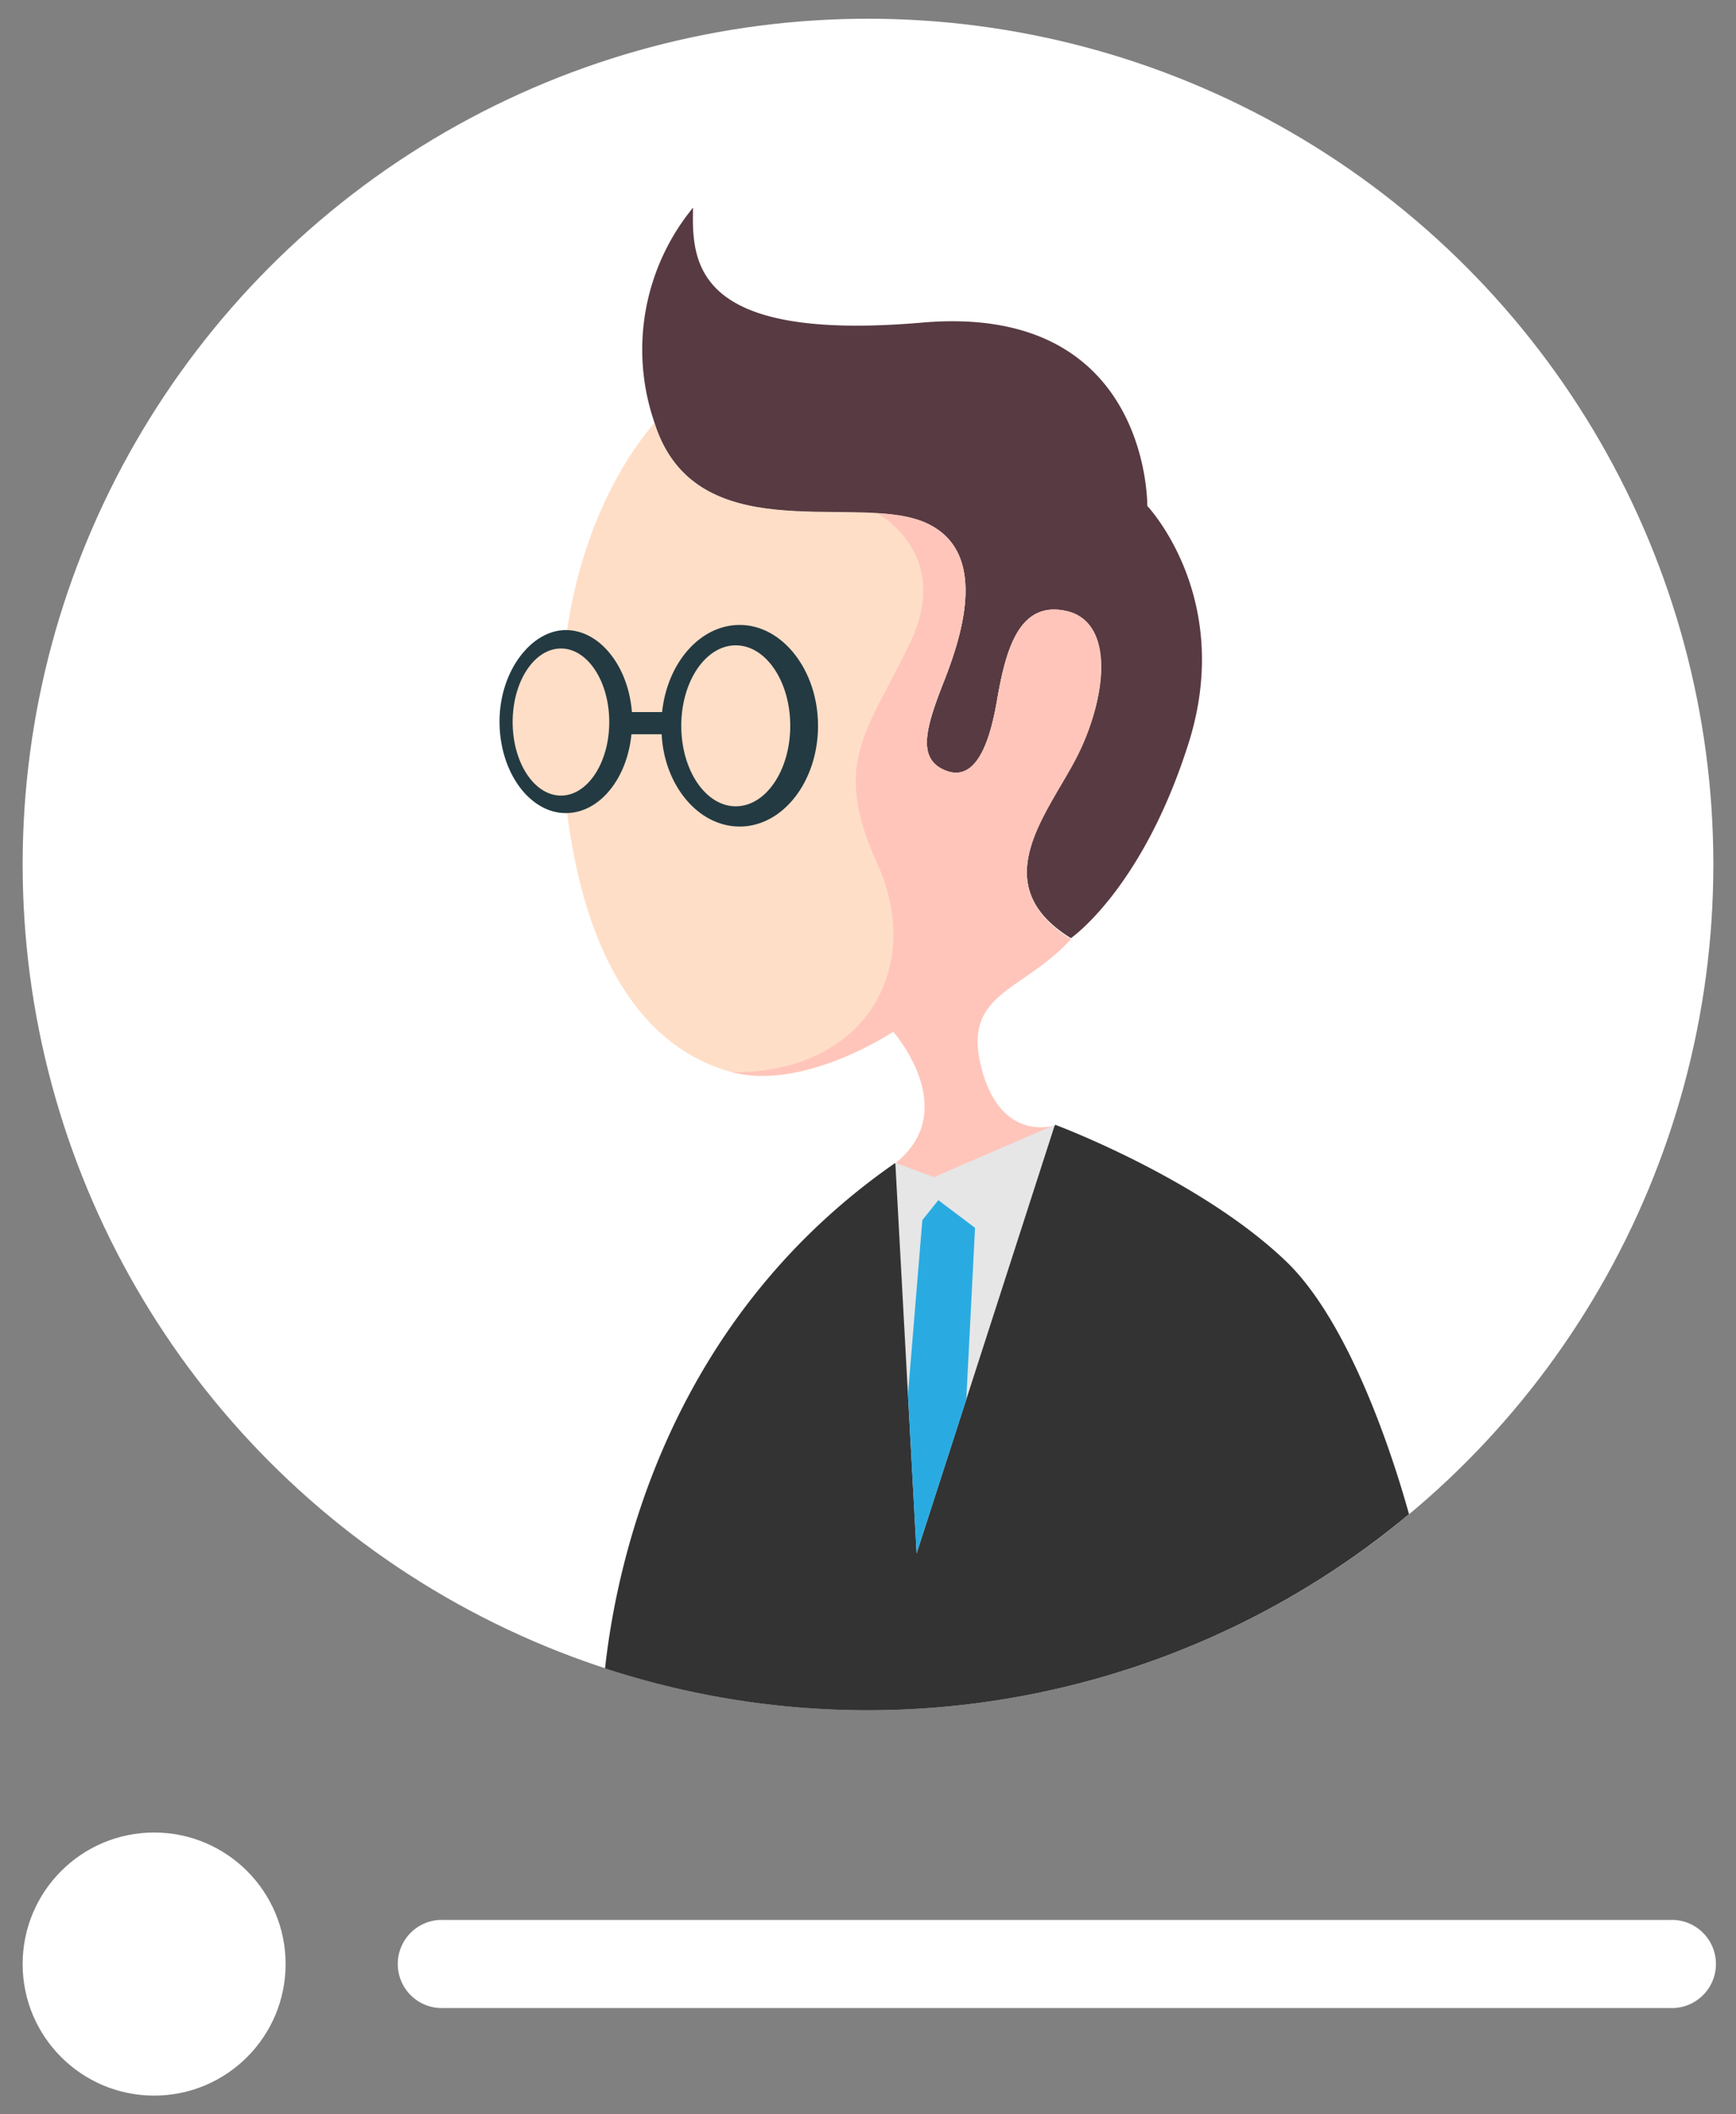 <svg id="layer1" xmlns="http://www.w3.org/2000/svg" width="115" height="140"><rect width="100%" height="100%" fill="#808080" stroke="none"/><defs><style>.cls-1{fill:#fff}.cls-4{fill:#ffdec7}</style></defs><circle class="cls-1" cx="57.5" cy="57.24" r="56"/><circle class="cls-1" cx="10.21" cy="130.05" r="8.71"/><path class="cls-1" d="M110.58 127.13H29.44a2.92 2.92 0 1 0 0 5.83h81.14a2.92 2.92 0 1 0 0-5.83Z"/><path d="M59.31 77c-14.92 10.35-18.42 26.1-19.23 33.47a56 56 0 0 0 53.26-10.21c-1.22-4.37-4-12.62-8-16.6-5.7-5.56-15.43-9.18-15.43-9.18L62.37 82Z" style="fill:#333"/><path d="M45.91 13.75a14.81 14.81 0 0 0-2.6 14.1c2.6 8.62 13.08 4.91 17.71 6.67s2.69 7.61 1.49 10.66-1.77 5.1.09 5.85 2.87-1.3 3.43-4.55 1.39-6.77 4.63-6 2.6 5.84.65 9.64-6.11 8.44-.37 12c0 0 4.73-3.24 7.79-12.89S76 33.5 76 33.5s.2-13.44-14.9-12.14-15.28-3.9-15.19-7.61Z" style="fill:#583a42"/><path class="cls-4" d="M71.31 50.1c2-3.8 2.6-8.9-.65-9.64s-4.07 2.78-4.63 6-1.58 5.31-3.43 4.54-1.3-2.79-.09-5.85 3.15-8.9-1.49-10.66S46 36.43 43.35 28c-2.07 2.42-6.66 9.19-6.16 21.22.65 15.44 6.49 20.53 11.32 21.78s10.66-2.69 10.66-2.69 4.59 5.18.14 8.72l3.06 5 7.51-7.51s-3.57 1.21-4.87-3.8 2.69-5 5.93-8.53c-5.74-3.65-1.57-8.29.37-12.09Z"/><path d="M70.66 40.46c-3.24-.75-4.07 2.78-4.63 6S64.45 51.77 62.6 51s-1.3-2.79-.09-5.85 3.15-8.9-1.49-10.66a10.09 10.09 0 0 0-2.89-.49s5 2.65 2.15 8.58-5.22 7.88-2.15 14.65-.72 13.82-9.62 13.77c4.82 1.21 10.66-2.69 10.66-2.69s4.59 5.18.14 8.72l3.06 5 7.51-7.51s-3.57 1.21-4.87-3.8 2.69-5 5.93-8.53c-5.74-3.61-1.57-8.25.37-12s2.6-8.99-.65-9.73Z" style="fill:#ffc5bb"/><path d="M49 41.38c-2.63 0-4.8 2.52-5.14 5.77h-2c-.23-3-2.1-5.43-4.38-5.43s-4.39 2.71-4.39 6.06 2 6.06 4.39 6.06c2.23 0 4.06-2.27 4.35-5.22h2C44 52 46.25 54.73 49 54.73c2.87 0 5.19-3 5.19-6.67s-2.35-6.68-5.19-6.68Z" style="fill:#233a42"/><ellipse class="cls-4" cx="37.16" cy="47.81" rx="3.2" ry="4.87"/><ellipse class="cls-4" cx="48.74" cy="48.06" rx="3.61" ry="5.33"/><path style="fill:#e6e6e6" d="m59.31 76.99 2.55.96 8.02-3.47-9.16 28.38-1.41-25.87z"/><path style="fill:#29abe2" d="m61.1 80.79 1.06-1.32 2.43 1.83-.58 11.38-3.29 10.18-.57-10.54.95-11.53z"/></svg>